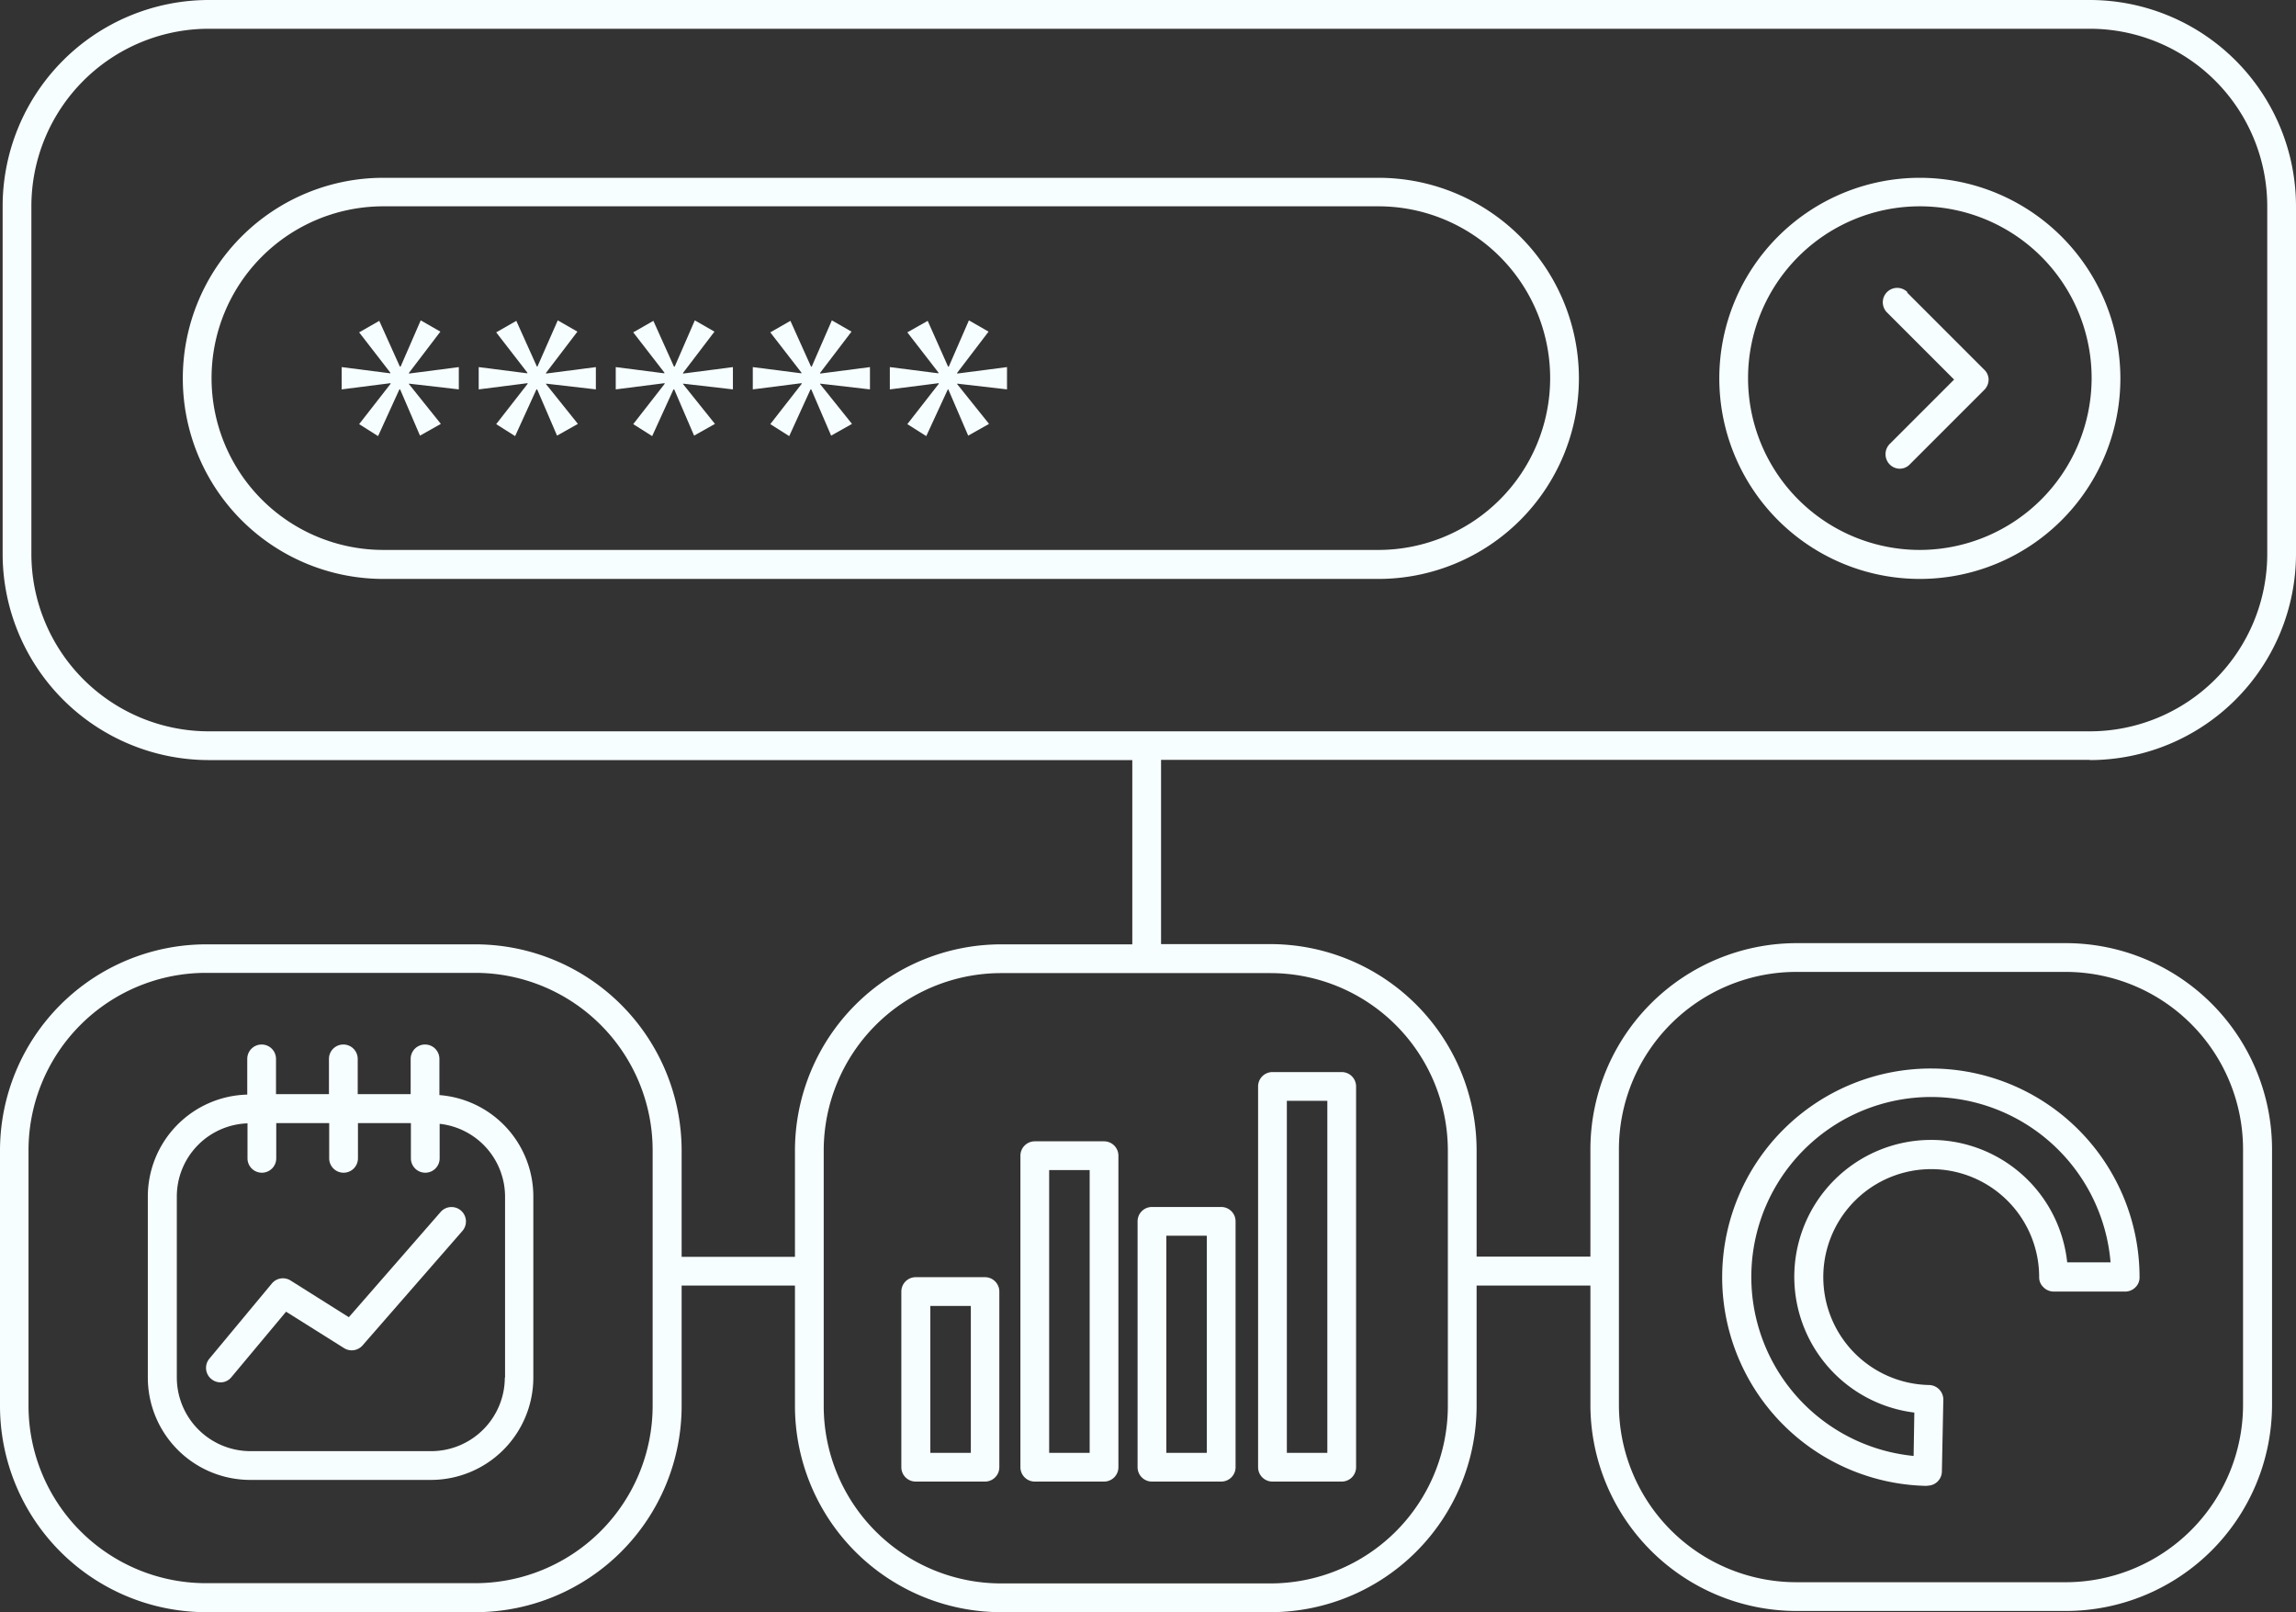 <svg id="Group_1" data-name="Group 1" xmlns="http://www.w3.org/2000/svg" width="95.83" height="67.28" viewBox="0 0 95.83 67.28">
  <rect x="0" y="0" width="95.83" height="67.28" fill="#333333" stroke="none"/>
  <path id="Path_9" data-name="Path 9" d="M57.54,7.42H16.01a8.37,8.37,0,0,0,0,16.74H57.54a8.37,8.37,0,1,0,0-16.74Zm0,15.53H16.01a7.17,7.17,0,0,1,0-14.34H57.54a7.17,7.17,0,0,1,0,14.34Z" transform="translate(-0.01 0)" fill="#f7feff"/>
  <path id="Path_10" data-name="Path 10" d="M80.14,7.42a8.37,8.37,0,1,0,8.37,8.37A8.38,8.38,0,0,0,80.14,7.42Zm0,15.53a7.17,7.17,0,1,1,7.17-7.17A7.183,7.183,0,0,1,80.14,22.95Z" transform="translate(-0.01 0)" fill="#f7feff"/>
  <path id="Path_11" data-name="Path 11" d="M87.24,31.72a8.612,8.612,0,0,0,8.6-8.6V8.6A8.612,8.612,0,0,0,87.24,0H8.72A8.612,8.612,0,0,0,.12,8.6V23.12a8.612,8.612,0,0,0,8.6,8.6H47.27v7.69H41.79a8.612,8.612,0,0,0-8.6,8.6v4.44H28.46V48.01a8.612,8.612,0,0,0-8.6-8.6H8.61a8.612,8.612,0,0,0-8.6,8.6V58.68a8.612,8.612,0,0,0,8.6,8.6H19.86a8.612,8.612,0,0,0,8.6-8.6V53.65h4.73v5.03a8.612,8.612,0,0,0,8.6,8.6H53.04a8.612,8.612,0,0,0,8.6-8.6V53.65h4.75v4.98a8.612,8.612,0,0,0,8.6,8.6H86.24a8.612,8.612,0,0,0,8.6-8.6V47.96a8.612,8.612,0,0,0-8.6-8.6H74.99a8.612,8.612,0,0,0-8.6,8.6v4.48H61.64V48a8.612,8.612,0,0,0-8.6-8.6H48.47V31.71H87.24ZM27.25,58.67a7.409,7.409,0,0,1-7.4,7.4H8.6a7.409,7.409,0,0,1-7.4-7.4V48a7.409,7.409,0,0,1,7.4-7.4H19.85a7.409,7.409,0,0,1,7.4,7.4ZM67.58,47.96a7.409,7.409,0,0,1,7.4-7.4H86.23a7.409,7.409,0,0,1,7.4,7.4V58.63a7.409,7.409,0,0,1-7.4,7.4H74.98a7.409,7.409,0,0,1-7.4-7.4Zm-7.14.05V58.68a7.409,7.409,0,0,1-7.4,7.4H41.79a7.409,7.409,0,0,1-7.4-7.4V48.01a7.409,7.409,0,0,1,7.4-7.4H53.04a7.409,7.409,0,0,1,7.4,7.4ZM1.32,23.12V8.6a7.409,7.409,0,0,1,7.4-7.4H87.24a7.409,7.409,0,0,1,7.4,7.4V23.12a7.409,7.409,0,0,1-7.4,7.4H8.72a7.409,7.409,0,0,1-7.4-7.4Z" transform="translate(-0.01 0)" fill="#f7feff"/>
  <path id="Path_12" data-name="Path 12" d="M17.08,15.56l1.31-1.72-.82-.47-.84,1.93H16.7l-.86-1.91-.84.48,1.3,1.68v.03l-2.03-.26v.93l2.04-.26v.03L15,17.7l.79.5.89-1.95h.03l.83,1.93.87-.49-1.33-1.66v-.02l2.08.24v-.93l-2.08.27Z" transform="translate(-0.01 0)" fill="#f7feff"/>
  <path id="Path_13" data-name="Path 13" d="M22.8,15.56l1.31-1.72-.82-.47-.85,1.93h-.02l-.86-1.91-.84.48,1.3,1.68v.03l-2.03-.26v.93l2.04-.26v.03L20.72,17.7l.79.5.89-1.95h.03l.83,1.93.87-.49L22.8,16.03v-.02l2.08.24v-.93l-2.08.27Z" transform="translate(-0.01 0)" fill="#f7feff"/>
  <path id="Path_14" data-name="Path 14" d="M28.52,15.56l1.31-1.72-.82-.47-.84,1.93h-.03l-.86-1.91-.84.48,1.3,1.68v.03l-2.03-.26v.93l2.04-.26v.03L26.44,17.7l.79.5.89-1.95h.03l.83,1.93.87-.49-1.33-1.66v-.02l2.08.24v-.93l-2.08.27Z" transform="translate(-0.01 0)" fill="#f7feff"/>
  <path id="Path_15" data-name="Path 15" d="M34.24,15.56l1.31-1.72-.82-.47-.84,1.93h-.03L33,13.39l-.84.48,1.3,1.68v.03l-2.03-.26v.93l2.04-.26v.03L32.16,17.7l.79.5.89-1.95h.03l.83,1.93.87-.49-1.33-1.66v-.02l2.08.24v-.93l-2.08.27Z" transform="translate(-0.01 0)" fill="#f7feff"/>
  <path id="Path_16" data-name="Path 16" d="M39.96,15.56l1.31-1.72-.82-.47-.84,1.93h-.03l-.85-1.91-.85.48,1.3,1.68v.03l-2.03-.26v.93l2.04-.26v.03L37.88,17.7l.79.5.9-1.95h.02l.83,1.93.87-.49-1.33-1.66v-.02l2.08.24v-.93l-2.08.27Z" transform="translate(-0.01 0)" fill="#f7feff"/>
  <path id="Path_17" data-name="Path 17" d="M79.62,12.19a.6.6,0,1,0-.85.85l2.8,2.8-2.69,2.69a.61.61,0,0,0,0,.85.592.592,0,0,0,.42.18.576.576,0,0,0,.42-.18l3.11-3.11a.617.617,0,0,0,.18-.42.576.576,0,0,0-.18-.42l-3.22-3.22Z" transform="translate(-0.01 0)" fill="#f7feff"/>
  <path id="Path_18" data-name="Path 18" d="M18.35,45.7V44.19a.6.6,0,0,0-1.2,0v1.47H14.94V44.19a.6.6,0,0,0-1.2,0v1.47H11.53V44.19a.6.6,0,0,0-1.2,0v1.49a4.259,4.259,0,0,0-4.15,4.25v7.56a4.274,4.274,0,0,0,4.27,4.27H18a4.274,4.274,0,0,0,4.27-4.27V49.93a4.245,4.245,0,0,0-3.93-4.23Zm2.73,11.79a3.077,3.077,0,0,1-3.07,3.07H10.46a3.077,3.077,0,0,1-3.07-3.07V49.93a3.056,3.056,0,0,1,2.95-3.05v1.46a.6.6,0,0,0,1.2,0V46.87h2.21v1.47a.6.6,0,0,0,1.2,0V46.87h2.21v1.47a.6.6,0,0,0,1.2,0V46.9a3.062,3.062,0,0,1,2.73,3.03v7.56Z" transform="translate(-0.01 0)" fill="#f7feff"/>
  <path id="Path_19" data-name="Path 19" d="M18.4,50.58l-3.83,4.39-2.43-1.53a.6.6,0,0,0-.78.12L8.75,56.7a.6.6,0,0,0,.08.85.615.615,0,0,0,.38.14.581.581,0,0,0,.46-.22l2.28-2.73,2.42,1.52a.6.6,0,0,0,.77-.11l4.17-4.78a.6.6,0,1,0-.91-.79Z" transform="translate(-0.01 0)" fill="#f7feff"/>
  <path id="Path_20" data-name="Path 20" d="M41.12,53.3H38.23a.6.6,0,0,0-.6.6v7.33a.6.6,0,0,0,.6.6h2.89a.6.6,0,0,0,.6-.6V53.9a.6.6,0,0,0-.6-.6Zm-.59,7.33H38.84V54.5h1.69Z" transform="translate(-0.01 0)" fill="#f7feff"/>
  <path id="Path_21" data-name="Path 21" d="M43.2,61.83h2.89a.6.6,0,0,0,.6-.6v-13a.6.6,0,0,0-.6-.6H43.2a.6.6,0,0,0-.6.6v13A.6.6,0,0,0,43.2,61.83Zm.6-13h1.69v11.8H43.8Z" transform="translate(-0.01 0)" fill="#f7feff"/>
  <path id="Path_22" data-name="Path 22" d="M48.09,61.83h2.89a.6.6,0,0,0,.6-.6V50.97a.6.6,0,0,0-.6-.6H48.09a.6.6,0,0,0-.6.6V61.23A.6.6,0,0,0,48.09,61.83Zm.6-10.26h1.69v9.06H48.69Z" transform="translate(-0.01 0)" fill="#f7feff"/>
  <path id="Path_23" data-name="Path 23" d="M53.12,61.83h2.89a.6.6,0,0,0,.6-.6V45.34a.6.6,0,0,0-.6-.6H53.12a.6.6,0,0,0-.6.6V61.23A.6.6,0,0,0,53.12,61.83Zm.6-15.89h1.69V60.63H53.72Z" transform="translate(-0.01 0)" fill="#f7feff"/>
  <path id="Path_24" data-name="Path 24" d="M80.45,62h.01a.6.6,0,0,0,.6-.59l.06-3a.608.608,0,0,0-.59-.61,4.505,4.505,0,1,1,4.59-4.5.56.56,0,0,0,.18.42.6.6,0,0,0,.42.18h3a.6.6,0,0,0,.42-.18.566.566,0,0,0,.17-.42,8.71,8.71,0,1,0-8.87,8.71Zm.16-16.22a7.526,7.526,0,0,1,7.49,6.9H86.29a5.711,5.711,0,1,0-6.38,6.27l-.03,1.81a7.508,7.508,0,0,1,.74-14.98Z" transform="translate(-0.01 0)" fill="#f7feff"/>
</svg>

